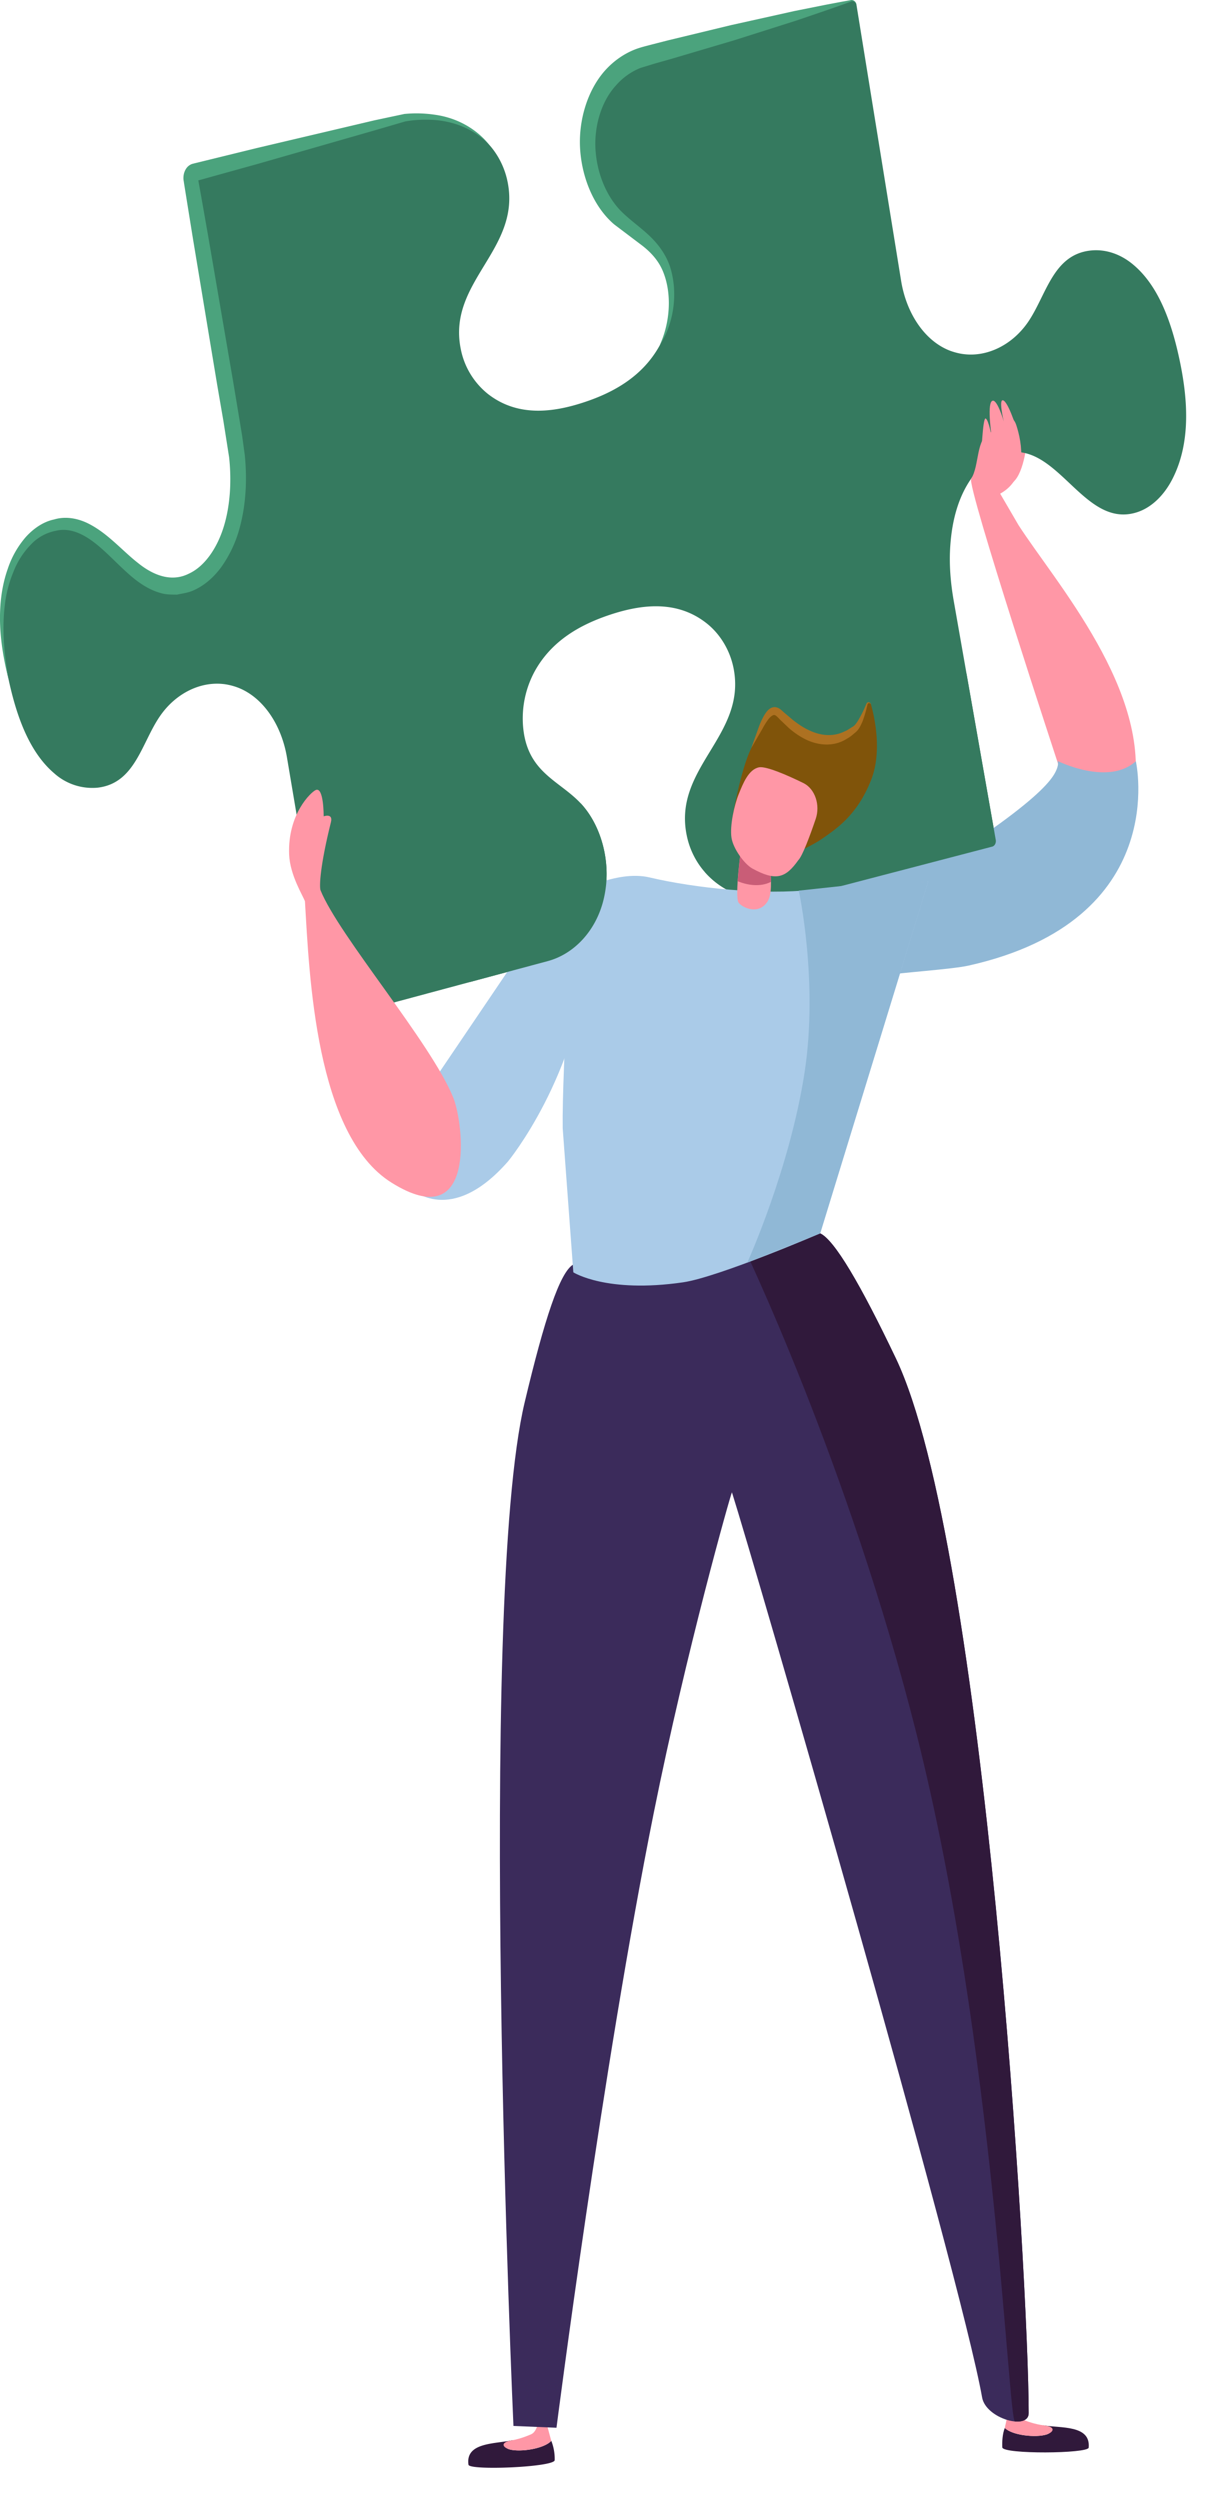 <svg xmlns="http://www.w3.org/2000/svg" viewBox="0 0 19 39" fill-rule="nonzero" stroke-linejoin="round" stroke-miterlimit="2" xmlns:v="https://vecta.io/nano"><path d="M15.778 7.122s.213-.03.237-.157-.018.404-.196.555c-.14.119-.041-.398-.041-.398" fill="#ff97a6"/><path d="M14.837 8.503c.028-.388.125-.761.344-1.062.121-.167.278-.294.452-.352.859-.285 1.257 1.163 2.105.907.237-.071.438-.27.568-.527.291-.571.239-1.257.104-1.88-.121-.56-.32-1.125-.713-1.456-.199-.17-.442-.253-.683-.223-.58.072-.678.698-.966 1.117-.248.359-.645.551-1.022.495-.063-.009-.125-.026-.185-.047-.402-.149-.691-.586-.773-1.096L13.372.08c-.007-.048-.044-.078-.082-.068l-3.224.867c-.33.089-.622.348-.772.723-.058.146-.097.303-.112.464-.045.469.109.962.398 1.27.337.359.84.48.898 1.202a1.54 1.54 0 0 1-.178.85c-.267.486-.722.735-1.173.885-.501.167-1.052.232-1.512-.129a1.19 1.19 0 0 1-.423-.707c-.207-1.054.958-1.549.729-2.617-.046-.216-.149-.411-.283-.561-.355-.398-.835-.474-1.291-.428-.028.002-.054.008-.081.014l-3.235.846c-.038.01-.062.055-.054.102l.684 4.046a3.56 3.56 0 0 1 .055.708c-.012.439-.105.871-.352 1.21-.121.168-.277.294-.452.352-.858.284-1.257-1.162-2.104-.907-.237.072-.438.27-.569.527-.29.571-.238 1.257-.103 1.88.121.56.32 1.125.712 1.457a.89.89 0 0 0 .683.222c.581-.072.678-.697.967-1.116.248-.36.643-.552 1.022-.496.063.01.125.026.185.048.399.148.688.581.774 1.087l.676 4.007c.009.046.045.076.083.067l3.315-.891c.406-.109.753-.468.871-.963.019-.075.031-.153.039-.231.045-.469-.11-.962-.399-1.269-.337-.359-.84-.481-.898-1.202a1.54 1.54 0 0 1 .179-.85c.267-.488.721-.735 1.172-.886.501-.167 1.052-.232 1.512.129.206.162.366.412.424.706.205 1.055-.959 1.551-.729 2.618.046.217.148.411.282.562.356.399.839.473 1.298.426.023-.002.046-.006.069-.012l3.119-.815c.038-.01.062-.056.054-.103l-.655-3.723c-.051-.288-.076-.584-.054-.878" fill="#357a5f"/><path d="M17.694 12.382c.301-1.586-1.221-3.301-1.793-4.19l-.286-.49c.44-.242.342-.793.252-1.068s-.286.068-.394.108c-.244.092-.176.515-.311.727-.072.111 1.369 4.485 1.369 4.485s-.689 1.943-1.892 2.729c-.23.151 2.716-.514 3.055-2.301" fill="#ff97a6"/><path d="M7.314 38.453c-.05-.355.421-.322.691-.384-.073.048-.161.115-.046.146.17.045.54-.013.648-.135a.77.77 0 0 1 .053.301c0 .11-1.332.166-1.346.072" fill="#30193b"/><path d="M7.959 38.215c-.115-.031-.152-.111.024-.141.157-.027.284-.086.313-.098.073-.034.099-.152.099-.152l.141-.005.07.261c-.107.122-.477.18-.647.135" fill="#ff97a6"/><path d="M16.997 38.186c.032-.357-.438-.301-.71-.348.075.043.167.106.053.143-.167.053-.538.015-.653-.102-.037.092-.043.217-.039.303.006.11 1.34.099 1.349.004" fill="#30193b"/><path d="M16.34 37.981c.113-.037.146-.118-.031-.14-.157-.019-.288-.071-.317-.083-.075-.03-.107-.146-.107-.146l-.141.003-.057.264c.114.116.486.156.653.102" fill="#ff97a6"/><path d="M13.986 21.192c-.552-1.156-.96-1.85-1.182-1.95-.643.031-3.596.475-3.853.485-.211.12-.451.855-.759 2.148-.754 3.157-.176 15.973-.176 15.973l.672.028s.717-5.601 1.518-9.59c.509-2.534 1.201-4.973 1.221-5.004.352 1.108 3.556 12.158 3.906 14.122.059.331.727.517.727.244 0-2.021-.675-13.523-2.074-16.456" fill="#3b2b5b"/><path d="M13.986 21.192c-.552-1.156-.96-1.85-1.182-1.95-.214.01-1.23.138-1.23.138s1.67 3.441 2.735 7.67c1.231 4.888 1.429 10.719 1.537 10.728.12.01.214-.028.214-.13 0-2.021-.675-13.523-2.074-16.456" fill="#30193b"/><path d="M6.424 18.549s.613.592 1.508-.43c0 0 1.089-1.317 1.26-3.245v-1.059c-.374.176-.701.476-.947.868l-1.494 2.206c-.25.175-.327 1.66-.327 1.66" fill="#aacbe8"/><path d="M16.511 11.872s.791.396 1.222.004c0 0 .566 2.477-2.609 3.188-.264.06-1.089.111-1.308.154l-1.823.41s-.094-1.797.561-1.874c1.816-.215 2.453-.466 3.061-.91.583-.425.783-.651.856-.787s.04-.185.04-.185" fill="#90b8d6"/><path d="M4.761 14.062c-.027-.081-.235-.407-.247-.731-.025-.628.34-.972.414-1.005.129-.059.125.41.125.41s.149-.055.114.089c-.168.673-.184 1-.163 1.064.289.715 1.725 2.377 2.072 3.234.162.4.371 2.163-.965 1.327-1.186-.742-1.282-3.239-1.35-4.388m10.554-6.855c.002-.05.026-.698.073-.678s.096.294.096.294-.076-.496 0-.564.187.315.187.315-.092-.382 0-.323.24.555.244.572-.6.384-.6.384" fill="#ff97a6"/><path d="M15.089 10.51l.457 2.594c.008.047-.016.093-.054.104l-3.119.814-.069.012c-.108.011-.217.016-.326.011-.102-.005-.203-.018-.302-.042a1.26 1.26 0 0 1-.67-.396l4.083-3.097z" fill="#357a5f"/><path d="M8.951 13.951s.661-.386 1.19-.262c.712.168 1.791.279 2.539.191l1.811-.126-1.686 5.488s-1.589.684-2.142.764c-1.197.174-1.712-.156-1.712-.156l-.166-2.247c-.014-.915.166-3.652.166-3.652" fill="#aacbe8"/><path d="M9.064 12.531c.289.307.444.799.399 1.269a1.77 1.77 0 0 1-.039.231c-.119.495-.465.854-.871.963l-1.214.326 1.725-2.789z" fill="#357a5f"/><path d="M11.577 13.18s-.114.818-.045.904.316.191.451-.019-.026-.91-.026-.91l-.38.025z" fill="#ff97a6"/><path d="M11.516 13.748c.147.06.348.097.521.01 0-.148-.021-.319-.042-.442l-.44.028-.039.404" fill="#c95d77"/><path d="M11.432 12.77s.125-.745.296-1.097.274-.705.446-.536.661.662 1.171.237c.07-.058.142-.235.187-.383.012-.038.056-.037.067.002.063.228.17.743.002 1.173-.224.572-.572.781-.771.923-.111.079-.434.234-.434.234l-.964-.553z" fill="#80540a"/><path d="M12.464 13.419c.063-.063.18-.375.27-.64.076-.219-.01-.472-.189-.561-.276-.136-.59-.267-.694-.247-.165.031-.252.256-.319.421s-.14.489-.112.677c.026.172.201.411.324.48.372.205.522.148.72-.13" fill="#ff97a6"/><path d="M12.471 13.895l.974-.105 1.046-.036-1.686 5.488-1.138.456s.663-1.459.895-2.972c.216-1.415-.091-2.831-.091-2.831" fill="#90b8d6"/><path d="M11.728 11.673l.125-.348a1.18 1.18 0 0 1 .08-.169c.033-.052.078-.12.158-.124.038 0 .073.018.099.039s.043.039.065.057l.123.104c.083.065.168.123.258.163.177.084.373.104.551.015.046-.017.087-.051.131-.075.034-.022.066-.071.094-.12s.056-.102.08-.156l.038-.087c.023-.032.065-.012.069.021-.012-.032-.047-.028-.054-.006l-.022.088a1.88 1.88 0 0 1-.057.18c-.026.058-.052.119-.103.165-.044.036-.087.077-.138.103-.194.127-.434.113-.634.019-.1-.048-.194-.112-.279-.187l-.124-.118c-.044-.044-.073-.079-.098-.082s-.062.026-.094.066a1.18 1.18 0 0 0-.09.144l-.178.308" fill="#ad7121"/><path d="M7.638 2.258c-.241-.249-.55-.363-.855-.386-.153-.01-.309-.004-.458.023l-.452.132-1.824.523-.914.254-.057.015-.023.006c.026-.019.032-.033.032-.048l.009.037.051.284.1.568.391 2.276.095.57.047.285.041.298c.041.404.019.826-.102 1.219a1.9 1.9 0 0 1-.267.537c-.118.159-.264.286-.43.359-.084.039-.172.048-.258.067-.089-.001-.177.001-.263-.027-.171-.048-.323-.15-.456-.263-.266-.228-.489-.504-.757-.641-.132-.068-.274-.1-.416-.065a.72.72 0 0 0-.39.215 1.26 1.26 0 0 0-.274.43 1.9 1.9 0 0 0-.135.536c-.044.378-.004.769.063 1.147-.093-.37-.157-.76-.13-1.156.013-.197.05-.394.115-.578a1.46 1.46 0 0 1 .281-.496c.123-.136.277-.241.444-.275.166-.05.345-.022.502.049.319.148.552.432.805.629.25.203.531.3.793.169.257-.117.45-.413.55-.743s.12-.712.081-1.074l-.088-.559-.098-.569-.378-2.278-.092-.571-.046-.286-.005-.034-.004-.024c-.002-.015-.003-.031-.002-.047.002-.064.027-.125.066-.165a.19.19 0 0 1 .068-.043l.034-.009.058-.014.918-.225 1.839-.433.466-.099a1.94 1.94 0 0 1 .476.012c.314.043.626.194.849.468M13.372.079c-.012-.053-.059-.075-.095-.051l-.121.044-.243.085-.484.165-.975.309-.977.289-.245.069-.233.071a1 1 0 0 0-.385.276c-.222.242-.339.625-.317.995s.17.738.411.975c.123.121.269.224.409.352s.275.296.345.507c.132.423.05.899-.163 1.222.167-.361.193-.813.05-1.156-.071-.17-.19-.297-.326-.402l-.433-.327c-.302-.256-.495-.691-.531-1.147s.106-.938.385-1.253c.139-.155.305-.268.481-.335.092-.034.175-.052.256-.074l.246-.063.986-.238.99-.22.496-.099.249-.047.124-.022c.043-.018.098.021.1.075" fill="#4ba37d"/></svg>